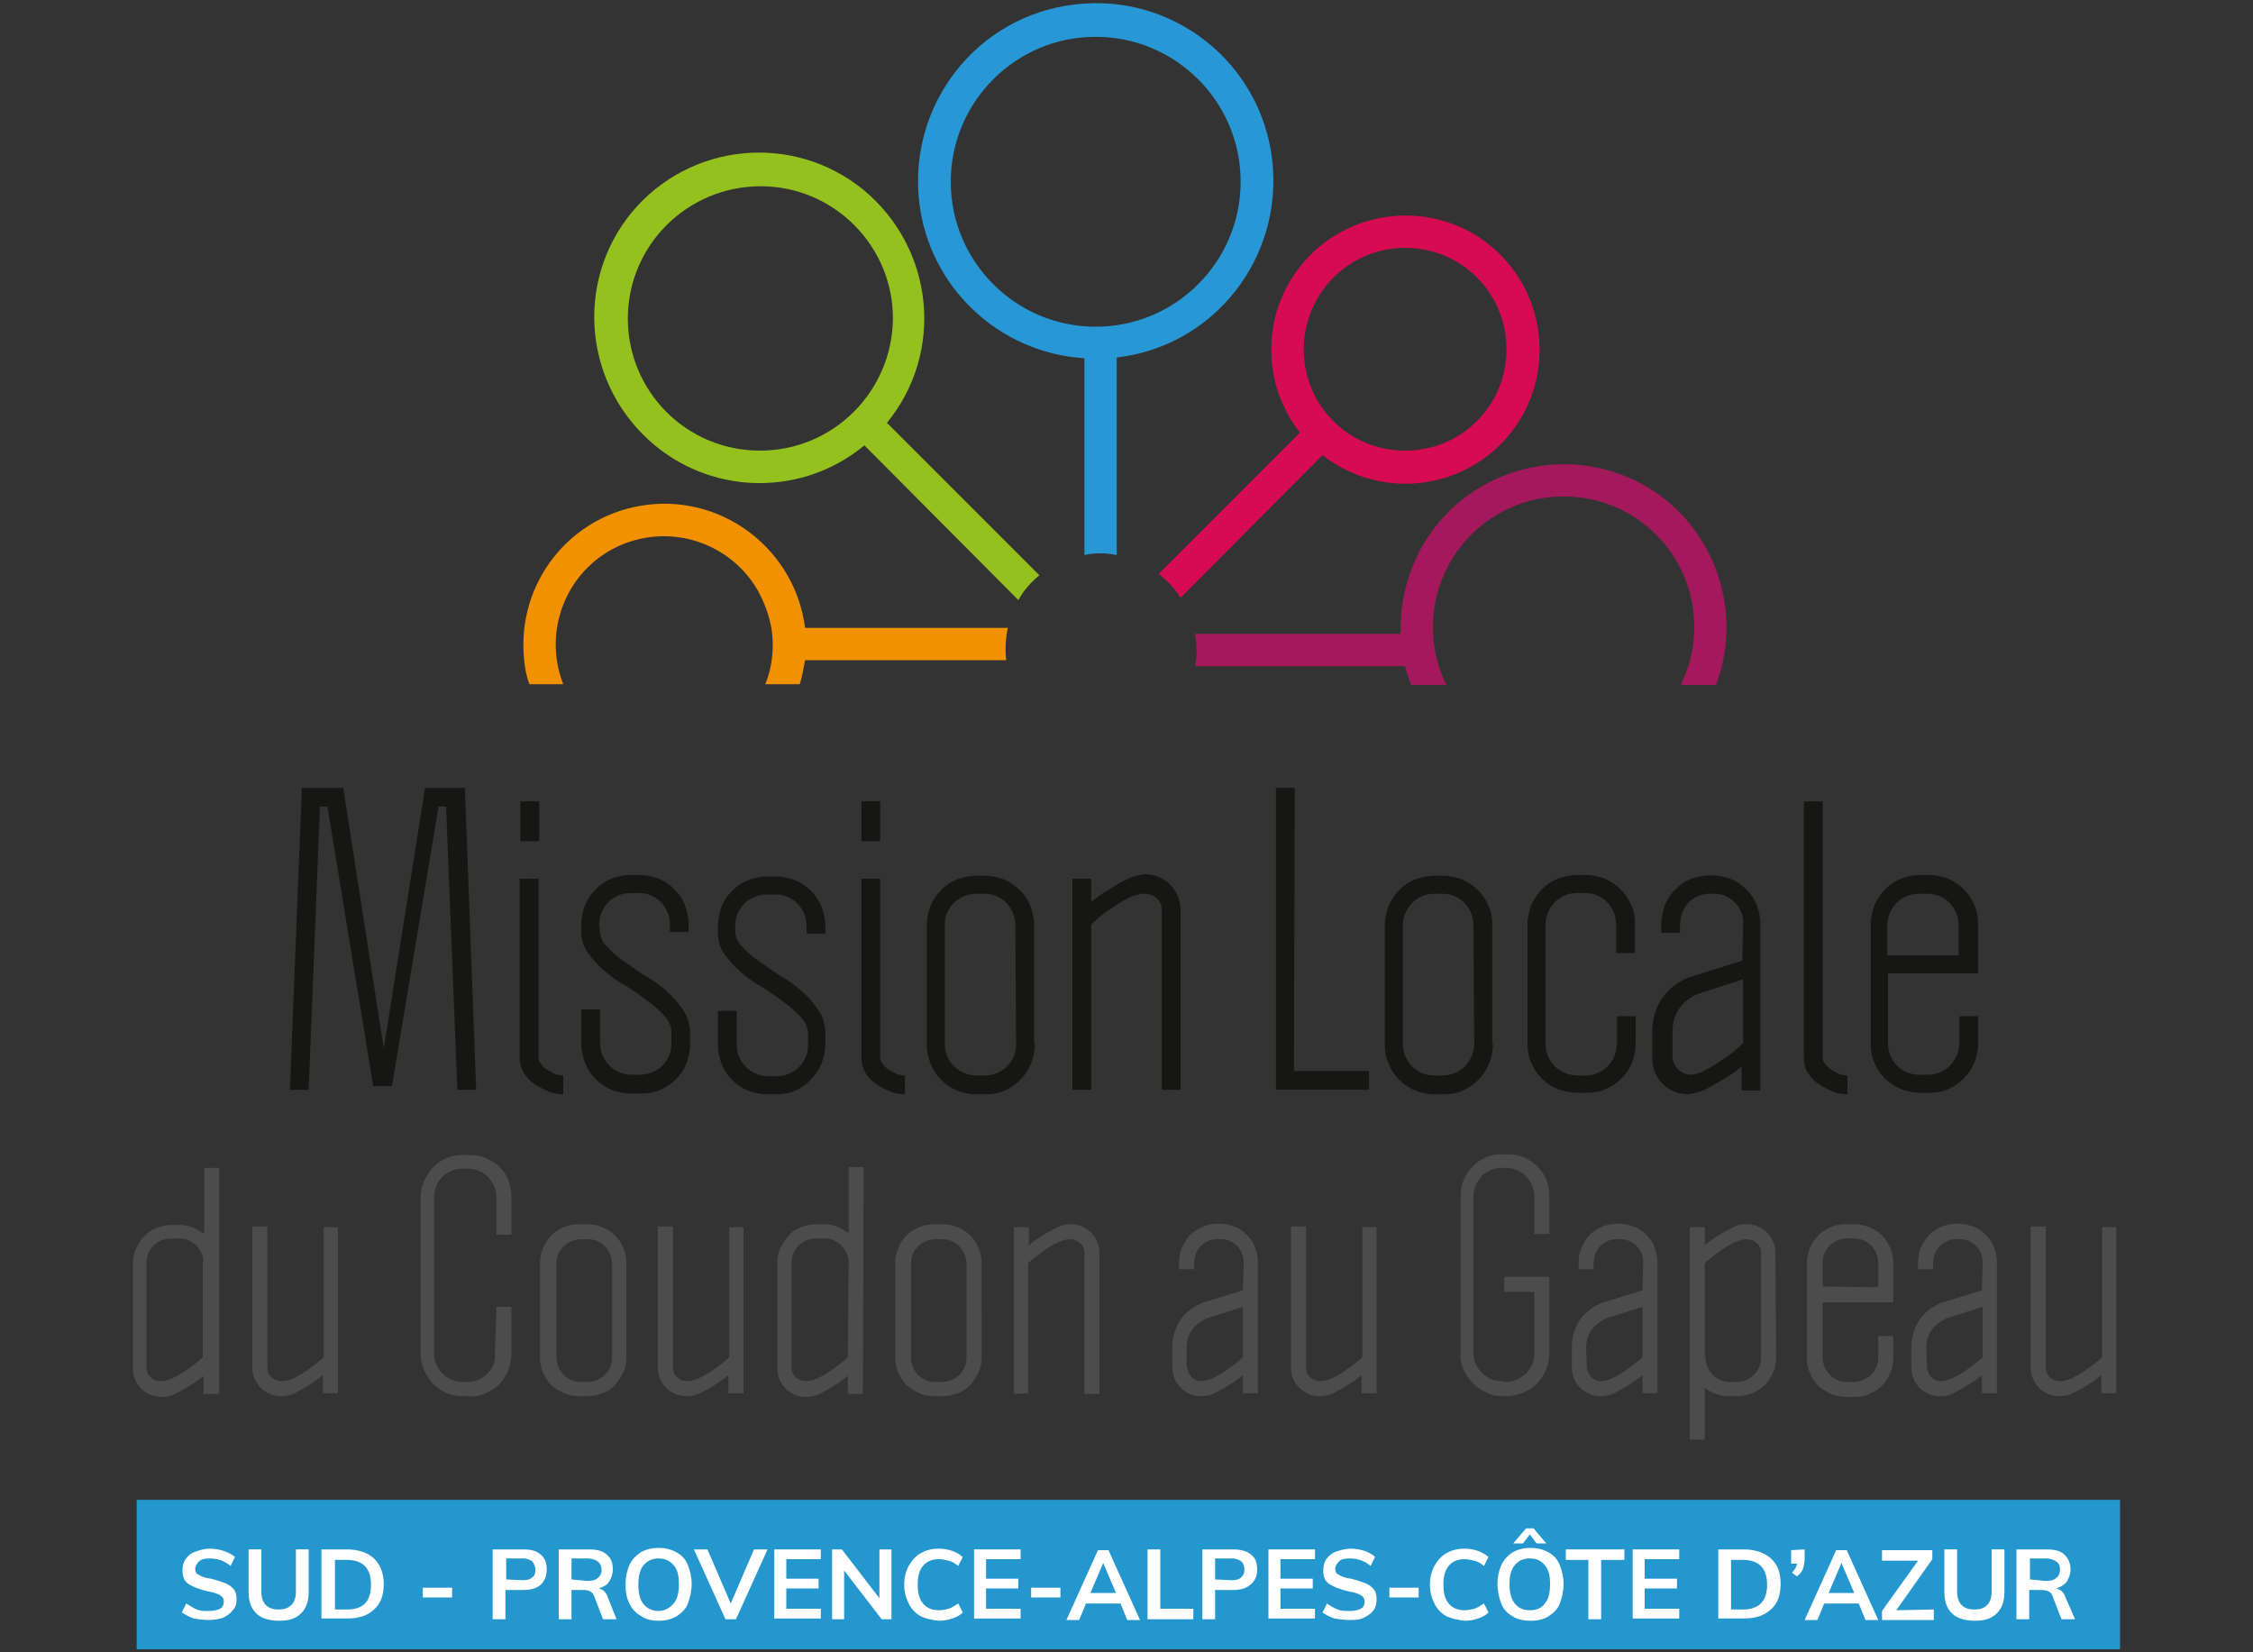 <?xml version="1.0" encoding="utf-8"?>
<!-- Generator: Adobe Illustrator 22.0.1, SVG Export Plug-In . SVG Version: 6.00 Build 0)  -->
<svg version="1.1" id="Calque_1" xmlns="http://www.w3.org/2000/svg" xmlns:xlink="http://www.w3.org/1999/xlink" x="0px" y="0px"
	 viewBox="0 0 300 220" style="enable-background:new 0 0 300 220;" xml:space="preserve">
<rect x="0" y="0" width="300" height="220" fill="#333333" stroke="none"/>
<style type="text/css">
	.st0{fill:#2597CF;}
	.st1{fill:#FFFFFF;}
	.st2{fill:#2897D5;}
	.st3{fill:#D60B52;}
	.st4{fill:#A3195B;}
	.st5{fill:#F39200;}
	.st6{fill:#95C11F;}
	.st7{fill:#161615;}
	.st8{fill:#4C4C4D;}
</style>
<g>
	<g id="Rectangle_1">
		<rect x="18.2" y="199.7" class="st0" width="264.1" height="19.9"/>
	</g>
	<g>
		<path class="st1" d="M25.8,215.5c-0.6-0.2-1.1-0.5-1.6-0.8l0.6-1.2c0.5,0.3,0.9,0.6,1.4,0.8s1,0.2,1.6,0.2c0.6,0,1.1-0.1,1.5-0.3
			s0.5-0.6,0.5-1c0-0.4-0.2-0.6-0.5-0.8s-0.9-0.4-1.6-0.5c-1.2-0.3-2-0.6-2.6-1s-0.8-1-0.8-1.8c0-0.6,0.1-1,0.4-1.5
			c0.3-0.4,0.7-0.8,1.3-1c0.6-0.2,1.2-0.4,1.9-0.4c0.6,0,1.3,0.1,1.9,0.3c0.6,0.2,1.1,0.5,1.5,0.8l-0.6,1.2c-0.8-0.7-1.8-1-2.8-1
			c-0.6,0-1.1,0.1-1.4,0.4s-0.5,0.6-0.5,1c0,0.4,0.1,0.6,0.5,0.8c0.3,0.2,0.8,0.4,1.6,0.5c0.8,0.2,1.4,0.4,1.9,0.6
			c0.5,0.2,0.9,0.5,1.1,0.8c0.3,0.3,0.4,0.8,0.4,1.3c0,0.6-0.1,1.1-0.5,1.5c-0.3,0.4-0.7,0.7-1.3,1c-0.6,0.2-1.2,0.3-2,0.3
			C27.1,215.7,26.5,215.6,25.8,215.5L25.8,215.5z"/>
		<path class="st1" d="M34.1,214.8c-0.7-0.7-1-1.6-1-2.9v-5.6h1.7v5.6c0,0.8,0.2,1.4,0.6,1.8c0.4,0.4,0.9,0.6,1.7,0.6
			s1.3-0.2,1.7-0.6c0.4-0.4,0.6-1,0.6-1.8v-5.6h1.7v5.6c0,1.3-0.3,2.2-1,2.9c-0.7,0.7-1.6,1-2.9,1C35.7,215.8,34.7,215.4,34.1,214.8
			L34.1,214.8z"/>
		<path class="st1" d="M42.8,206.3h3.4c1.5,0,2.7,0.4,3.6,1.2c0.8,0.8,1.3,1.9,1.3,3.4s-0.4,2.6-1.3,3.4c-0.8,0.8-2,1.2-3.6,1.2
			h-3.4V206.3L42.8,206.3z M46.2,214.3c2.2,0,3.2-1.1,3.2-3.3s-1.1-3.3-3.2-3.3h-1.6v6.6H46.2z"/>
		<path class="st1" d="M56.3,211.4h3.9v1.3h-3.9V211.4z"/>
		<path class="st1" d="M65.7,206.3h4c1,0,1.8,0.2,2.3,0.7c0.6,0.5,0.8,1.1,0.8,2s-0.3,1.5-0.8,2c-0.6,0.5-1.3,0.7-2.3,0.7h-2.4v3.9
			h-1.7V206.3L65.7,206.3z M69.6,210.4c0.6,0,1-0.1,1.3-0.4c0.3-0.2,0.4-0.6,0.4-1s-0.2-0.8-0.4-1.1c-0.3-0.2-0.7-0.4-1.3-0.4h-2.2
			v2.8L69.6,210.4L69.6,210.4z"/>
		<path class="st1" d="M82.1,215.6h-1.8l-1.2-3.1c-0.1-0.3-0.3-0.5-0.5-0.6s-0.5-0.2-0.8-0.2h-1.7v3.9h-1.7v-9.3h4
			c1.1,0,1.9,0.2,2.4,0.7c0.6,0.5,0.8,1.1,0.8,2c0,0.6-0.2,1.1-0.5,1.6s-0.8,0.7-1.4,0.9c0.6,0.1,1,0.5,1.2,1.1L82.1,215.6
			L82.1,215.6z M78.2,210.5c0.6,0,1.1-0.1,1.4-0.4c0.3-0.2,0.5-0.6,0.5-1.1s-0.2-0.8-0.5-1.1c-0.3-0.2-0.8-0.4-1.4-0.4h-2.1v2.8
			L78.2,210.5L78.2,210.5z"/>
		<path class="st1" d="M85.4,215.2c-0.7-0.4-1.2-0.9-1.6-1.7s-0.5-1.6-0.5-2.6s0.2-1.8,0.5-2.5s0.9-1.3,1.5-1.7
			c0.7-0.4,1.5-0.6,2.4-0.6s1.7,0.2,2.4,0.6c0.7,0.4,1.2,0.9,1.5,1.7s0.5,1.6,0.5,2.5s-0.2,1.8-0.5,2.6s-0.9,1.3-1.5,1.7
			c-0.7,0.4-1.4,0.6-2.4,0.6S86,215.6,85.4,215.2L85.4,215.2z M89.7,213.5c0.5-0.6,0.7-1.4,0.7-2.6s-0.2-1.9-0.7-2.5s-1.2-0.9-2-0.9
			s-1.5,0.3-2,0.9S85,209.9,85,211s0.2,2,0.7,2.6s1.2,0.9,2,0.9S89.2,214.1,89.7,213.5L89.7,213.5z"/>
		<path class="st1" d="M102.2,206.3l-4.2,9.3h-1.4l-4.2-9.3h1.8l3.1,7.2l3.1-7.2L102.2,206.3L102.2,206.3z"/>
		<path class="st1" d="M103.1,206.3h6.2v1.3h-4.6v2.6h4.3v1.3h-4.3v2.7h4.6v1.3h-6.2V206.3L103.1,206.3z"/>
		<path class="st1" d="M118.7,206.3v9.3h-1.3l-5-6.5v6.5h-1.6v-9.3h1.3l5,6.5v-6.5L118.7,206.3L118.7,206.3z"/>
		<path class="st1" d="M122.6,215.2c-0.7-0.4-1.2-0.9-1.6-1.7s-0.6-1.6-0.6-2.5s0.2-1.8,0.6-2.5s0.9-1.3,1.6-1.7s1.5-0.6,2.4-0.6
			c0.6,0,1.2,0.1,1.8,0.3c0.6,0.2,1,0.5,1.4,0.8l-0.6,1.2c-0.4-0.3-0.8-0.6-1.3-0.7c-0.4-0.1-0.9-0.2-1.3-0.2
			c-0.9,0-1.6,0.3-2.1,0.9s-0.7,1.4-0.7,2.5s0.2,1.9,0.7,2.5c0.5,0.6,1.2,0.9,2.1,0.9c0.5,0,0.9-0.1,1.3-0.2
			c0.4-0.1,0.8-0.4,1.3-0.7l0.6,1.2c-0.4,0.4-0.8,0.6-1.4,0.8c-0.6,0.2-1.2,0.3-1.8,0.3C124,215.7,123.2,215.5,122.6,215.2
			L122.6,215.2z"/>
		<path class="st1" d="M129.7,206.3h6.2v1.3h-4.6v2.6h4.3v1.3h-4.3v2.7h4.6v1.3h-6.2V206.3L129.7,206.3z"/>
		<path class="st1" d="M137.3,211.4h3.9v1.3h-3.9V211.4z"/>
		<path class="st1" d="M149.2,213.5h-4.6l-0.9,2.2H142l4.2-9.3h1.4l4.2,9.3h-1.7L149.2,213.5z M148.6,212.1l-1.7-4l-1.7,4H148.6
			L148.6,212.1z"/>
		<path class="st1" d="M152.8,206.3h1.7v7.9h4.4v1.4h-6.1V206.3L152.8,206.3z"/>
		<path class="st1" d="M160.1,206.3h4.1c1,0,1.8,0.2,2.4,0.7c0.6,0.5,0.8,1.1,0.8,2s-0.3,1.5-0.9,2c-0.6,0.5-1.3,0.7-2.3,0.7h-2.4
			v3.9h-1.7V206.3L160.1,206.3z M164,210.4c0.6,0,1-0.1,1.3-0.4s0.4-0.6,0.4-1s-0.1-0.8-0.4-1.1c-0.3-0.2-0.7-0.4-1.3-0.4h-2.2v2.8
			L164,210.4L164,210.4z"/>
		<path class="st1" d="M168.9,206.3h6.2v1.3h-4.6v2.6h4.3v1.3h-4.3v2.7h4.6v1.3h-6.2V206.3L168.9,206.3z"/>
		<path class="st1" d="M177.7,215.5c-0.6-0.2-1.2-0.5-1.6-0.8l0.6-1.2c0.4,0.3,0.9,0.6,1.4,0.8s1,0.2,1.6,0.2c0.6,0,1.1-0.1,1.5-0.3
			s0.5-0.6,0.5-1c0-0.4-0.2-0.6-0.5-0.8s-0.9-0.4-1.6-0.5c-1.2-0.3-2-0.6-2.6-1s-0.8-1-0.8-1.8c0-0.6,0.1-1,0.4-1.5
			c0.3-0.4,0.7-0.8,1.3-1c0.6-0.2,1.2-0.4,1.9-0.4c0.6,0,1.3,0.1,1.9,0.3c0.6,0.2,1.1,0.5,1.4,0.8l-0.6,1.2c-0.8-0.7-1.8-1-2.8-1
			c-0.6,0-1.1,0.1-1.4,0.4s-0.5,0.6-0.5,1c0,0.4,0.1,0.6,0.5,0.8c0.3,0.2,0.8,0.4,1.6,0.5c0.8,0.2,1.4,0.4,1.9,0.6
			c0.5,0.2,0.9,0.5,1.1,0.8c0.3,0.3,0.4,0.8,0.4,1.3c0,0.6-0.1,1.1-0.4,1.5c-0.3,0.4-0.7,0.7-1.3,1s-1.2,0.3-2,0.3
			C179,215.7,178.3,215.6,177.7,215.5L177.7,215.5z"/>
		<path class="st1" d="M185,211.4h3.9v1.3H185V211.4z"/>
		<path class="st1" d="M192.6,215.2c-0.7-0.4-1.2-0.9-1.6-1.7s-0.6-1.6-0.6-2.5s0.2-1.8,0.6-2.5c0.4-0.7,0.9-1.3,1.6-1.7
			s1.5-0.6,2.4-0.6c0.6,0,1.2,0.1,1.8,0.3c0.6,0.2,1,0.5,1.4,0.8l-0.6,1.2c-0.4-0.3-0.8-0.6-1.3-0.7c-0.4-0.1-0.9-0.2-1.3-0.2
			c-0.9,0-1.6,0.3-2.1,0.9c-0.5,0.6-0.7,1.4-0.7,2.5s0.2,1.9,0.7,2.5c0.5,0.6,1.2,0.9,2.1,0.9c0.5,0,0.9-0.1,1.3-0.2
			s0.8-0.4,1.3-0.7l0.6,1.2c-0.4,0.4-0.8,0.6-1.4,0.8s-1.1,0.3-1.8,0.3C194.1,215.7,193.3,215.5,192.6,215.2L192.6,215.2z"/>
		<path class="st1" d="M201.4,215.2c-0.7-0.4-1.2-0.9-1.5-1.7s-0.5-1.6-0.5-2.6s0.2-1.8,0.5-2.5s0.9-1.3,1.5-1.7
			c0.7-0.4,1.5-0.6,2.4-0.6s1.7,0.2,2.4,0.6c0.7,0.4,1.2,0.9,1.5,1.7s0.5,1.6,0.5,2.5s-0.2,1.8-0.5,2.6s-0.9,1.3-1.5,1.7
			s-1.4,0.6-2.4,0.6S202,215.6,201.4,215.2z M205.7,213.5c0.5-0.6,0.7-1.4,0.7-2.6s-0.2-1.9-0.7-2.5s-1.1-0.9-2-0.9s-1.5,0.3-2,0.9
			c-0.5,0.6-0.7,1.4-0.7,2.5s0.2,2,0.7,2.6s1.1,0.9,2,0.9S205.3,214.1,205.7,213.5L205.7,213.5z M201.5,205.5l1.7-2h1l1.7,2h-1.3
			l-0.9-1.2l-0.9,1.2H201.5L201.5,205.5z"/>
		<path class="st1" d="M211.5,207.7h-3v-1.4h7.8v1.4h-3.1v7.9h-1.7V207.7z"/>
		<path class="st1" d="M217.4,206.3h6.2v1.3h-4.6v2.6h4.3v1.3h-4.3v2.7h4.6v1.3h-6.2V206.3L217.4,206.3z"/>
		<path class="st1" d="M228.8,206.3h3.4c1.5,0,2.7,0.4,3.6,1.2s1.3,1.9,1.3,3.4s-0.4,2.6-1.3,3.4s-2,1.2-3.6,1.2h-3.4V206.3
			L228.8,206.3z M232.1,214.3c2.1,0,3.2-1.1,3.2-3.3s-1.1-3.3-3.2-3.3h-1.6v6.6H232.1z"/>
		<path class="st1" d="M240.3,206.3v1.2c0,0.5-0.1,0.9-0.2,1.3s-0.4,0.7-0.8,1.1l-0.7-0.5c0.4-0.4,0.6-0.8,0.7-1.2h-0.8v-1.8
			L240.3,206.3L240.3,206.3z"/>
		<path class="st1" d="M247.5,213.5h-4.6l-0.9,2.2h-1.7l4.2-9.3h1.4l4.2,9.3h-1.7L247.5,213.5L247.5,213.5z M246.9,212.1l-1.7-4
			l-1.7,4H246.9L246.9,212.1z"/>
		<path class="st1" d="M257.5,214.3v1.4h-6.9v-1.2l4.8-6.7h-4.8v-1.4h6.7v1.2l-4.8,6.8L257.5,214.3L257.5,214.3z"/>
		<path class="st1" d="M259.9,214.8c-0.7-0.7-1-1.6-1-2.9v-5.6h1.7v5.6c0,0.8,0.2,1.4,0.6,1.8s0.9,0.6,1.7,0.6s1.3-0.2,1.7-0.6
			s0.6-1,0.6-1.8v-5.6h1.7v5.6c0,1.3-0.3,2.2-1,2.9c-0.7,0.7-1.6,1-2.9,1C261.5,215.8,260.5,215.4,259.9,214.8L259.9,214.8z"/>
		<path class="st1" d="M276.3,215.6h-1.8l-1.2-3.1c-0.1-0.3-0.3-0.5-0.5-0.6s-0.5-0.2-0.9-0.2h-1.7v3.9h-1.7v-9.3h4
			c1.1,0,1.9,0.2,2.4,0.7s0.8,1.1,0.8,2c0,0.6-0.2,1.1-0.5,1.6c-0.3,0.4-0.8,0.7-1.4,0.9c0.5,0.1,1,0.5,1.2,1.1L276.3,215.6
			L276.3,215.6z M272.4,210.5c0.6,0,1.1-0.1,1.4-0.4c0.3-0.2,0.5-0.6,0.5-1.1s-0.1-0.8-0.5-1.1c-0.3-0.2-0.8-0.4-1.4-0.4h-2.1v2.8
			L272.4,210.5L272.4,210.5z"/>
	</g>
	<path id="Tracé_382" class="st2" d="M126.6,24.2c0-10.6,8.6-19.3,19.3-19.3c10.6,0,19.3,8.6,19.3,19.3c0,10.6-8.6,19.3-19.3,19.3
		C135.2,43.5,126.6,34.8,126.6,24.2 M148.7,73.9V47.6c13-1.5,22.2-13.3,20.7-26.3c-1.5-13-13.3-22.3-26.3-20.7
		c-13,1.5-22.2,13.3-20.7,26.3c1.3,11.3,10.6,20.1,22,20.8v26.2C145.8,73.6,147.2,73.6,148.7,73.9"/>
	<path id="Tracé_383" class="st3" d="M187.1,33c7.5,0,13.5,6,13.5,13.5s-6,13.5-13.5,13.5s-13.5-6-13.5-13.5l0,0
		C173.6,39.1,179.6,33,187.1,33 M176.1,60.6c7.8,6.1,19,4.7,25.1-3c6.1-7.8,4.7-19-3-25.1c-7.8-6.1-19-4.7-25.1,3
		c-5.1,6.5-5.1,15.6,0,22.1l-18.8,18.8c1.1,0.9,2.1,1.9,2.9,3.2L176.1,60.6L176.1,60.6L176.1,60.6z"/>
	<path id="Tracé_384" class="st4" d="M225.6,83.5c0,2.7-0.6,5.3-1.8,7.7h4.7c4.2-11.2-1.4-23.8-12.6-28c-11.2-4.2-23.8,1.4-28,12.7
		c-0.9,2.4-1.4,5.1-1.4,7.7c0,0.3,0,0.6,0,0.8h-27.4c0.3,1.4,0.3,2.9,0,4.3h28c0.2,0.9,0.5,1.7,0.8,2.5h4.7c-1.2-2.4-1.8-5-1.8-7.7
		c0-9.6,7.8-17.4,17.4-17.4S225.6,73.8,225.6,83.5"/>
	<path id="Tracé_385" class="st5" d="M102.9,85.8c0,1.8-0.3,3.6-1,5.3h4.6c0.3-1,0.5-2.1,0.7-3.2h26.8c-0.1-0.5-0.1-1-0.1-1.5
		c0-0.9,0.1-1.9,0.3-2.8h-27C105.9,73.4,96.6,66,86.3,67.2C76,68.4,68.7,77.6,69.8,87.9c0.1,1.1,0.3,2.2,0.7,3.2H75
		c-2.9-7.4,0.7-15.8,8.1-18.7c7.4-2.9,15.8,0.7,18.7,8.1C102.5,82.2,102.9,84,102.9,85.8"/>
	<path id="Tracé_386" class="st6" d="M101.2,60c-9.8,0-17.6-7.9-17.6-17.6s7.9-17.6,17.7-17.6c9.7,0,17.6,7.9,17.6,17.6
		C118.8,52.2,110.9,60,101.2,60 M135.6,79.9c0.7-1.3,1.7-2.4,2.8-3.3l-20.3-20.3c7.7-9.4,6.3-23.2-3.1-31c-9.4-7.7-23.2-6.3-30.9,3
		c-7.7,9.4-6.3,23.2,3.1,31c8.1,6.7,19.8,6.7,27.9,0L135.6,79.9C135.6,79.9,135.6,79.9,135.6,79.9z"/>
	<path id="Tracé_387" class="st7" d="M61.9,104.9l1.5,40.2h-2.5l-1.5-37.7h-1l-6.2,37.2h-2.5l-6.1-37.2h-1l-1.5,37.7h-2.5l1.6-40.2
		h5.5l5.4,34.7l5.5-34.7C56.5,104.9,61.9,104.9,61.9,104.9z"/>
	<path id="Tracé_388" class="st7" d="M71.8,112h-2.5v-5.3h2.5V112z M69.2,117h2.5v23.8c0,0.3,0.1,0.6,0.3,0.8
		c0.2,0.3,0.5,0.6,0.8,0.8c0.3,0.2,0.7,0.4,1.1,0.6c0.3,0.1,0.7,0.2,1.1,0.2v2.5c-0.7,0-1.4-0.1-2-0.4c-0.7-0.3-1.3-0.6-1.9-1
		c-0.6-0.4-1-0.9-1.4-1.5c-0.3-0.6-0.5-1.2-0.5-1.9L69.2,117C69.2,117,69.2,117,69.2,117z"/>
	<path id="Tracé_389" class="st7" d="M79.9,124.2c0.1,0.7,0.4,1.4,0.9,1.8c0.6,0.7,1.3,1.3,2,1.8c0.9,0.6,1.8,1.3,2.9,2
		c1.1,0.6,2.2,1.4,3.1,2.2c0.8,0.7,1.5,1.5,2.1,2.4c0.6,0.8,0.9,1.8,1,2.9v1.7c0,0.9-0.2,1.8-0.5,2.6c-0.3,0.8-0.8,1.5-1.4,2.1
		c-0.6,0.6-1.3,1.1-2.1,1.4c-0.8,0.4-1.7,0.5-2.6,0.5H84c-0.9,0-1.8-0.2-2.6-0.5c-1.6-0.7-2.9-2-3.5-3.6c-0.3-0.8-0.5-1.7-0.5-2.6
		v-4.5h2.5v4.5c0,2.3,1.8,4.1,4.1,4.2h1.2c2.3,0,4.2-1.8,4.2-4.1v-1.8c-0.1-0.7-0.4-1.4-0.9-1.9c-0.6-0.7-1.3-1.3-2.1-1.9
		c-0.9-0.7-1.9-1.4-3-2.1c-1.1-0.6-2.1-1.3-3-2.1c-0.8-0.7-1.5-1.5-2.1-2.3c-0.6-0.8-0.9-1.8-0.9-2.8v-1c0-0.9,0.2-1.8,0.5-2.6
		c0.7-1.6,2-2.9,3.5-3.5c0.8-0.3,1.7-0.5,2.6-0.5h1.1c0.9,0,1.8,0.2,2.6,0.5c0.8,0.3,1.5,0.8,2.1,1.4s1.1,1.3,1.4,2.1
		c0.3,0.8,0.5,1.7,0.5,2.6v1h-2.5v-1c0-2.3-1.8-4.2-4.1-4.2H84c-2.3,0-4.2,1.8-4.2,4.1L79.9,124.2L79.9,124.2L79.9,124.2z"/>
	<path id="Tracé_390" class="st7" d="M97.9,124.2c0.1,0.7,0.4,1.4,0.9,1.8c0.6,0.7,1.3,1.3,2,1.8c0.9,0.6,1.8,1.3,2.9,2
		c1.1,0.6,2.2,1.4,3.1,2.2c0.8,0.7,1.5,1.5,2.1,2.4c0.6,0.8,0.9,1.8,1,2.9v1.7c0,0.9-0.2,1.8-0.5,2.6c-0.7,1.6-1.9,2.9-3.5,3.6
		c-0.8,0.4-1.7,0.5-2.6,0.5h-1.1c-0.9,0-1.8-0.2-2.6-0.5c-0.8-0.3-1.5-0.8-2.1-1.4c-0.6-0.6-1.1-1.3-1.4-2.1
		c-0.3-0.8-0.5-1.7-0.5-2.6v-4.5h2.5v4.5c0,2.3,1.8,4.1,4.1,4.2h1.2c2.3,0,4.2-1.8,4.2-4.1v-1.8c-0.1-0.7-0.4-1.4-0.9-1.9
		c-0.6-0.7-1.3-1.3-2.1-1.9c-0.9-0.7-1.9-1.4-3-2.1c-1.1-0.6-2.1-1.3-3-2.1c-0.8-0.7-1.5-1.5-2.1-2.3c-0.6-0.8-0.9-1.8-0.9-2.8v-1
		c0-0.9,0.2-1.8,0.5-2.6c0.3-0.8,0.8-1.5,1.4-2.1c0.6-0.6,1.3-1.1,2.1-1.4c0.8-0.3,1.7-0.5,2.6-0.5h1.1c0.9,0,1.8,0.2,2.6,0.5
		c1.6,0.7,2.9,2,3.5,3.5c0.3,0.8,0.5,1.7,0.5,2.6v1h-2.5v-1c0-2.3-1.8-4.2-4.1-4.2h-1.2c-2.3,0-4.2,1.8-4.2,4.1L97.9,124.2
		L97.9,124.2L97.9,124.2z"/>
	<path id="Tracé_391" class="st7" d="M117.2,112h-2.5v-5.3h2.5V112z M114.7,117h2.5v23.8c0,0.3,0.1,0.6,0.3,0.8
		c0.2,0.3,0.5,0.6,0.8,0.8c0.3,0.2,0.7,0.4,1.1,0.6c0.3,0.1,0.7,0.2,1.1,0.2v2.5c-0.7,0-1.4-0.1-2-0.4c-0.7-0.3-1.3-0.6-1.9-1
		c-0.6-0.4-1-0.9-1.4-1.5c-0.3-0.6-0.5-1.2-0.5-1.9L114.7,117L114.7,117L114.7,117z"/>
	<path id="Tracé_392" class="st7" d="M137.8,139c0,0.9-0.2,1.8-0.5,2.6c-0.7,1.6-1.9,2.9-3.5,3.6c-0.8,0.4-1.7,0.5-2.6,0.5H130
		c-0.9,0-1.8-0.2-2.6-0.5c-1.6-0.7-2.9-2-3.5-3.6c-0.3-0.8-0.5-1.7-0.5-2.6v-15.8c0-0.9,0.2-1.8,0.5-2.6c0.7-1.6,2-2.9,3.5-3.5
		c0.8-0.3,1.7-0.5,2.6-0.5h1.1c0.9,0,1.8,0.2,2.6,0.5c1.6,0.7,2.9,2,3.5,3.5c0.3,0.8,0.5,1.7,0.5,2.6V139L137.8,139z M135.2,123.2
		c0-2.3-1.8-4.2-4.1-4.2H130c-2.3,0-4.2,1.8-4.2,4.1V139c0,2.3,1.8,4.1,4.1,4.2h1.2c2.3,0,4.2-1.8,4.2-4.1L135.2,123.2L135.2,123.2
		L135.2,123.2z"/>
	<path id="Tracé_393" class="st7" d="M142.8,145.1V117h2.5v3.1c0.8-0.7,1.7-1.3,2.6-1.8c0.7-0.5,1.5-0.9,2.3-1.3
		c0.7-0.3,1.5-0.5,2.2-0.6c2.7,0,4.8,2.1,4.8,4.8v23.9h-2.5v-23.8c0-0.7-0.2-1.3-0.7-1.7c-0.4-0.4-1-0.6-1.6-0.6
		c-0.8,0-1.6,0.3-2.2,0.6c-0.8,0.4-1.6,0.9-2.3,1.4c-0.9,0.6-1.8,1.3-2.6,2.1v22L142.8,145.1L142.8,145.1z"/>
	<path id="Tracé_394" class="st7" d="M172.3,142.6h10v2.5h-12.4v-40.2h2.5L172.3,142.6L172.3,142.6z"/>
	<path id="Tracé_395" class="st7" d="M198.8,139c0,0.9-0.2,1.8-0.5,2.6c-0.7,1.6-1.9,2.9-3.5,3.6c-0.8,0.4-1.7,0.5-2.6,0.5H191
		c-0.9,0-1.8-0.2-2.6-0.5c-1.6-0.7-2.9-2-3.5-3.6c-0.4-0.8-0.5-1.7-0.5-2.6v-15.8c0-0.9,0.2-1.8,0.5-2.6c0.7-1.6,2-2.9,3.5-3.5
		c0.8-0.3,1.7-0.5,2.6-0.5h1.1c0.9,0,1.8,0.2,2.6,0.5c1.6,0.7,2.9,2,3.5,3.5c0.4,0.8,0.5,1.7,0.5,2.6V139L198.8,139z M196.2,123.2
		c0-2.3-1.8-4.2-4.1-4.2H191c-2.3,0-4.1,1.8-4.2,4.1V139c0,2.3,1.8,4.2,4.1,4.2h1.2c2.3,0,4.1-1.8,4.2-4.1L196.2,123.2L196.2,123.2
		L196.2,123.2z"/>
	<path id="Tracé_396" class="st7" d="M215.3,135.3h2.5v3.6c0,0.9-0.2,1.8-0.5,2.6c-0.3,0.8-0.8,1.5-1.4,2.1
		c-0.6,0.6-1.3,1.1-2.1,1.4c-0.8,0.4-1.7,0.5-2.6,0.5H210c-0.9,0-1.8-0.2-2.6-0.5c-0.8-0.3-1.5-0.8-2.1-1.4
		c-0.6-0.6-1.1-1.3-1.4-2.1c-0.4-0.8-0.5-1.7-0.5-2.6v-15.8c0-0.9,0.2-1.8,0.5-2.6c0.7-1.6,2-2.9,3.5-3.5c0.8-0.3,1.7-0.5,2.6-0.5
		h1.1c0.9,0,1.8,0.2,2.6,0.5c1.6,0.7,2.9,2,3.5,3.5c0.4,0.8,0.5,1.7,0.5,2.6v3.8h-2.5v-3.8c0-2.3-1.8-4.2-4.1-4.2H210
		c-2.3,0-4.1,1.8-4.2,4.1V139c0,2.3,1.8,4.1,4.1,4.2h1.2c2.3,0,4.1-1.8,4.2-4.1L215.3,135.3L215.3,135.3L215.3,135.3z"/>
	<path id="Tracé_397" class="st7" d="M232.1,123.2c0.2-2.1-1.4-4-3.5-4.2c-0.2,0-0.5,0-0.7,0c-1.1-0.1-2.3,0.4-3.1,1.2
		c-0.7,0.8-1.1,1.9-1.1,3v1h-2.5v-1c0-0.9,0.2-1.9,0.5-2.7c0.3-0.8,0.8-1.5,1.4-2.1c0.6-0.6,1.3-1.1,2.1-1.4c1.7-0.6,3.5-0.6,5.2,0
		c0.8,0.3,1.5,0.8,2.1,1.4c0.6,0.6,1.1,1.3,1.4,2.1c0.4,0.9,0.5,1.8,0.5,2.7v22h-2.5V142c-0.8,0.7-1.7,1.3-2.6,1.8
		c-0.8,0.5-1.5,0.9-2.3,1.3c-0.7,0.3-1.5,0.5-2.2,0.6c-2.7,0-4.8-2.1-4.8-4.8v-3.5c0-1.6,0.4-3.2,1.4-4.6c0.9-1.2,2.1-2.2,3.6-2.7
		l7-2.2L232.1,123.2L232.1,123.2L232.1,123.2z M222.7,140.8c0.1,1.2,1.1,2.2,2.3,2.3c0.8,0,1.6-0.3,2.2-0.7c0.8-0.4,1.6-0.9,2.3-1.4
		c0.9-0.6,1.8-1.3,2.6-2.1v-8.5l-5.9,1.9c-1.1,0.4-2,1.1-2.6,2c-0.6,0.9-0.9,1.9-0.9,3L222.7,140.8L222.7,140.8L222.7,140.8z"/>
	<path id="Tracé_398" class="st7" d="M240.2,106.7h2.5v34.1c0,0.3,0.1,0.6,0.3,0.8c0.2,0.3,0.5,0.6,0.8,0.8
		c0.3,0.2,0.7,0.4,1.1,0.6c0.4,0.1,0.7,0.2,1.1,0.2v2.5c-0.7,0-1.4-0.1-2-0.4c-0.7-0.3-1.3-0.6-1.9-1c-0.6-0.4-1-0.9-1.4-1.5
		c-0.4-0.6-0.5-1.2-0.5-1.9L240.2,106.7L240.2,106.7L240.2,106.7z"/>
	<path id="Tracé_399" class="st7" d="M256.7,143.1c2.3,0,4.1-1.8,4.2-4.1v-3.7h2.5v3.6c0,0.9-0.2,1.8-0.5,2.6
		c-0.7,1.6-2,2.9-3.5,3.5c-0.8,0.4-1.7,0.5-2.6,0.5h-1.1c-0.9,0-1.8-0.2-2.6-0.5c-1.6-0.7-2.9-1.9-3.5-3.5c-0.4-0.8-0.5-1.7-0.5-2.6
		v-15.8c0-0.9,0.2-1.8,0.5-2.6c0.7-1.6,1.9-2.8,3.5-3.5c0.8-0.3,1.7-0.5,2.6-0.5h1.1c0.9,0,1.8,0.2,2.6,0.5c1.6,0.7,2.9,2,3.5,3.5
		c0.4,0.8,0.5,1.7,0.5,2.6v6.5h-12v9.3c0,2.3,1.8,4.2,4.1,4.2L256.7,143.1L256.7,143.1L256.7,143.1z M260.8,127.2v-4
		c0-2.3-1.8-4.2-4.1-4.2h-1.2c-2.3,0-4.1,1.8-4.2,4.1v4.1L260.8,127.2L260.8,127.2L260.8,127.2z"/>
	<path id="Tracé_400" class="st8" d="M29.1,185.6h-2v-2.4c-0.6,0.5-1.3,1-2,1.4c-0.6,0.4-1.2,0.7-1.8,1c-0.5,0.3-1.1,0.4-1.8,0.4
		c-1,0-2-0.4-2.7-1.1c-0.7-0.7-1.1-1.7-1.1-2.7v-13.9c0-0.7,0.1-1.4,0.4-2c0.3-0.6,0.6-1.2,1.1-1.7c0.5-0.5,1-0.9,1.7-1.1
		c0.7-0.3,1.4-0.4,2.1-0.4h0.9c0.6,0,1.3,0.1,1.9,0.4c0.5,0.2,1,0.5,1.4,0.8v-8.8h2V185.6L29.1,185.6L29.1,185.6z M27.1,168
		c0-0.4-0.1-0.8-0.3-1.2c-0.2-0.4-0.4-0.7-0.7-1c-0.3-0.3-0.7-0.5-1.1-0.7c-0.4-0.2-0.8-0.2-1.3-0.2h-0.9c-1.8,0-3.3,1.4-3.3,3.2v14
		c0,0.5,0.2,1,0.6,1.3c0.3,0.3,0.8,0.5,1.3,0.5c0.6,0,1.2-0.2,1.8-0.5c0.6-0.3,1.3-0.7,1.8-1.1c0.7-0.5,1.4-1,2-1.6V168L27.1,168
		L27.1,168z"/>
	<path id="Tracé_401" class="st8" d="M45,163.4v22.1h-2v-2.4c-0.7,0.5-1.3,1-2,1.4c-0.6,0.4-1.2,0.7-1.8,1
		c-0.5,0.3-1.2,0.4-1.8,0.4c-2.1,0-3.8-1.7-3.8-3.8v-18.8h2v18.8c0,0.5,0.2,1,0.6,1.3c0.3,0.3,0.8,0.5,1.3,0.5
		c0.6,0,1.2-0.2,1.8-0.5c0.6-0.3,1.3-0.7,1.8-1.1c0.7-0.5,1.4-1,2-1.6v-17.3L45,163.4L45,163.4z"/>
	<path id="Tracé_402" class="st8" d="M66.1,174h2v6.3c0,1.5-0.6,2.9-1.6,4c-0.5,0.5-1.1,0.9-1.8,1.2c-0.7,0.3-1.5,0.5-2.2,0.4h-0.8
		c-0.8,0-1.5-0.1-2.2-0.4c-1.4-0.6-2.4-1.7-3-3c-0.3-0.7-0.5-1.4-0.5-2.2v-20.9c0-0.8,0.2-1.5,0.5-2.2c0.3-0.7,0.7-1.3,1.2-1.8
		c1.1-1.1,2.5-1.7,4-1.6h0.8c0.8,0,1.5,0.1,2.2,0.4c1.4,0.6,2.5,1.6,3,3c0.3,0.7,0.4,1.5,0.4,2.2v5h-2v-5c0-0.5-0.1-1-0.3-1.5
		c-0.2-0.4-0.5-0.8-0.8-1.2c-0.3-0.3-0.7-0.6-1.2-0.8c-0.5-0.2-1-0.3-1.5-0.3h-0.8c-0.5,0-1,0.1-1.4,0.3c-0.4,0.2-0.8,0.4-1.2,0.8
		c-0.3,0.3-0.6,0.7-0.8,1.2c-0.2,0.5-0.3,1-0.3,1.5v20.9c0,0.5,0.1,1,0.3,1.4c0.4,0.9,1.1,1.6,2,2c0.5,0.2,1,0.3,1.4,0.3h0.8
		c1,0,1.9-0.4,2.6-1.1c0.7-0.7,1.1-1.6,1-2.6L66.1,174L66.1,174L66.1,174L66.1,174z"/>
	<path id="Tracé_403" class="st8" d="M83.4,180.7c0,0.7-0.1,1.4-0.4,2c-0.3,0.6-0.7,1.2-1.1,1.7c-0.5,0.5-1,0.9-1.7,1.1
		c-0.7,0.3-1.3,0.4-2.1,0.4h-0.9c-0.7,0-1.4-0.1-2.1-0.4c-0.6-0.3-1.2-0.6-1.7-1.1c-0.5-0.5-0.9-1.1-1.1-1.7c-0.3-0.6-0.4-1.3-0.4-2
		v-12.4c0-0.7,0.1-1.4,0.4-2.1c0.5-1.3,1.5-2.3,2.8-2.8c0.7-0.3,1.4-0.4,2.1-0.4h0.9c0.7,0,1.4,0.1,2.1,0.4c1.3,0.5,2.3,1.5,2.8,2.8
		c0.3,0.6,0.4,1.4,0.4,2.1V180.7L83.4,180.7L83.4,180.7z M81.5,168.3c0-1.8-1.4-3.3-3.2-3.3h-0.9c-1.8,0-3.3,1.4-3.3,3.2v12.5
		c0,1.8,1.4,3.3,3.2,3.3h0.9c1.8,0,3.3-1.4,3.3-3.2V168.3z"/>
	<path id="Tracé_404" class="st8" d="M99,163.4v22.1h-2v-2.4c-0.7,0.5-1.3,1-2,1.4c-0.6,0.4-1.2,0.7-1.8,1
		c-0.6,0.3-1.2,0.4-1.8,0.4c-2.1,0-3.8-1.7-3.8-3.8v-18.8h2v18.8c0,0.5,0.2,1,0.6,1.3c0.3,0.3,0.8,0.5,1.3,0.5
		c0.6,0,1.2-0.2,1.8-0.5c0.6-0.3,1.3-0.7,1.8-1.1c0.7-0.5,1.4-1,2-1.6v-17.3L99,163.4L99,163.4z"/>
	<path id="Tracé_405" class="st8" d="M114.9,185.6h-2v-2.4c-0.7,0.5-1.3,1-2,1.4c-0.6,0.4-1.2,0.7-1.8,1c-0.6,0.3-1.2,0.4-1.8,0.4
		c-2.1,0-3.8-1.7-3.8-3.8v-14c0-0.7,0.1-1.4,0.4-2c0.3-0.6,0.7-1.2,1.1-1.7c0.5-0.5,1-0.9,1.7-1.1c0.7-0.3,1.4-0.4,2.1-0.4h0.9
		c0.7,0,1.3,0.1,1.9,0.4c0.5,0.2,1,0.5,1.4,0.8v-8.8h2L114.9,185.6L114.9,185.6L114.9,185.6z M113,168c0-0.4-0.1-0.8-0.3-1.2
		s-0.4-0.7-0.7-1c-0.3-0.3-0.7-0.5-1.1-0.7c-0.4-0.2-0.8-0.2-1.3-0.2h-0.9c-1.8,0-3.3,1.4-3.3,3.2v14c0,0.5,0.2,1,0.6,1.3
		c0.3,0.3,0.8,0.5,1.3,0.5c0.6,0,1.2-0.2,1.8-0.5c0.6-0.3,1.3-0.7,1.8-1.1c0.7-0.5,1.4-1,2-1.6L113,168L113,168L113,168z"/>
	<path id="Tracé_406" class="st8" d="M130.7,180.7c0,0.7-0.1,1.4-0.4,2c-0.3,0.6-0.6,1.2-1.1,1.7c-0.5,0.5-1,0.9-1.7,1.1
		c-0.7,0.3-1.3,0.4-2.1,0.4h-0.9c-0.7,0-1.4-0.1-2.1-0.4c-0.6-0.3-1.2-0.6-1.7-1.1c-0.5-0.5-0.9-1.1-1.1-1.7c-0.3-0.6-0.4-1.3-0.4-2
		v-12.4c0-0.7,0.1-1.4,0.4-2.1c0.5-1.3,1.5-2.3,2.8-2.8c0.7-0.3,1.4-0.4,2.1-0.4h0.9c0.7,0,1.4,0.1,2.1,0.4c1.3,0.5,2.3,1.5,2.8,2.8
		c0.3,0.6,0.4,1.4,0.4,2.1V180.7L130.7,180.7L130.7,180.7z M128.7,168.3c0-1.8-1.4-3.3-3.2-3.3h-0.9c-1.8,0-3.3,1.4-3.3,3.2v12.5
		c0,1.8,1.4,3.3,3.2,3.3h0.9c1.8,0,3.3-1.4,3.3-3.2V168.3L128.7,168.3L128.7,168.3z"/>
	<path id="Tracé_407" class="st8" d="M135,185.6v-22.2h2v2.4c0.6-0.5,1.3-1,2-1.4c0.6-0.4,1.2-0.7,1.8-1c0.6-0.3,1.2-0.4,1.8-0.4
		c2.1,0,3.8,1.7,3.8,3.8v18.8h-2v-18.8c0-0.5-0.2-1-0.6-1.3c-0.3-0.3-0.8-0.5-1.3-0.5c-0.6,0-1.2,0.2-1.8,0.5
		c-0.7,0.3-1.3,0.7-1.8,1.1c-0.7,0.5-1.4,1-2,1.6v17.3L135,185.6L135,185.6L135,185.6z"/>
	<path id="Tracé_408" class="st8" d="M165.6,168.3c0.1-1.7-1.1-3.1-2.7-3.3c-0.2,0-0.4,0-0.6,0c-0.9-0.1-1.8,0.3-2.4,0.9
		c-0.6,0.6-0.9,1.5-0.9,2.3v0.8h-2v-0.8c0-0.7,0.1-1.5,0.4-2.1c0.3-0.6,0.6-1.2,1.1-1.7c0.5-0.5,1.1-0.8,1.7-1.1
		c1.3-0.5,2.8-0.5,4.1,0c0.6,0.2,1.2,0.6,1.7,1.1c0.5,0.5,0.9,1,1.1,1.7c0.3,0.7,0.4,1.4,0.4,2.1v17.3h-2v-2.4c-0.6,0.5-1.3,1-2,1.4
		c-0.6,0.4-1.2,0.7-1.8,1c-0.6,0.3-1.1,0.4-1.8,0.4c-2.1,0-3.8-1.7-3.8-3.8v-2.8c0-1.3,0.4-2.5,1.1-3.6c0.7-1,1.7-1.7,2.8-2.2
		l5.5-1.7L165.6,168.3L165.6,168.3L165.6,168.3z M158.1,182.1c0.1,1,0.9,1.8,1.8,1.8c0.6,0,1.2-0.2,1.8-0.5c0.6-0.3,1.3-0.7,1.8-1.1
		c0.7-0.5,1.4-1,2-1.6V174l-4.7,1.5c-0.8,0.3-1.6,0.9-2.1,1.6c-0.5,0.7-0.7,1.5-0.7,2.4V182.1L158.1,182.1L158.1,182.1z"/>
	<path id="Tracé_409" class="st8" d="M183.3,163.4v22.1h-2v-2.4c-0.6,0.5-1.3,1-2,1.4c-0.6,0.4-1.2,0.7-1.8,1
		c-0.6,0.3-1.1,0.4-1.8,0.4c-2.1,0-3.8-1.7-3.8-3.8v-18.8h2v18.8c0,0.5,0.2,1,0.6,1.3c0.3,0.3,0.8,0.5,1.3,0.5
		c0.6,0,1.2-0.2,1.8-0.5c0.6-0.3,1.3-0.7,1.8-1.1c0.7-0.5,1.4-1,2-1.6v-17.3L183.3,163.4L183.3,163.4z"/>
	<path id="Tracé_410" class="st8" d="M200.5,184c0.5,0,1-0.1,1.5-0.3c0.4-0.2,0.8-0.5,1.2-0.8c0.3-0.4,0.6-0.7,0.8-1.2
		c0.2-0.4,0.3-0.9,0.3-1.4V172h-4v-2h6v10.2c0,1.5-0.6,2.9-1.6,4c-0.5,0.5-1.1,0.9-1.8,1.2c-0.7,0.3-1.5,0.5-2.2,0.5h-0.6
		c-0.8,0-1.5-0.1-2.2-0.5c-1.4-0.6-2.4-1.7-3-3c-0.3-0.7-0.5-1.4-0.4-2.2v-20.9c0-0.8,0.1-1.5,0.4-2.2c0.3-0.7,0.7-1.3,1.2-1.8
		c1.1-1.1,2.5-1.7,4-1.6h0.6c0.8,0,1.5,0.1,2.2,0.4c0.7,0.3,1.3,0.7,1.8,1.2c0.5,0.5,0.9,1.1,1.2,1.8c0.3,0.7,0.4,1.5,0.4,2.2v5h-2
		v-5c0-0.5-0.1-1-0.3-1.5c-0.4-0.9-1.1-1.6-2-2c-0.5-0.2-1-0.3-1.5-0.3h-0.6c-0.5,0-1,0.1-1.4,0.3c-0.4,0.2-0.9,0.4-1.2,0.8
		s-0.6,0.7-0.8,1.2c-0.2,0.5-0.3,1-0.3,1.5v20.9c0,0.5,0.1,1,0.3,1.4c0.4,0.9,1.1,1.6,2,2c0.5,0.2,0.9,0.3,1.4,0.3L200.5,184
		L200.5,184L200.5,184z"/>
	<path id="Tracé_411" class="st8" d="M218.8,168.3c0.1-1.7-1.1-3.1-2.7-3.3c-0.2,0-0.4,0-0.6,0c-0.9-0.1-1.8,0.3-2.4,0.9
		c-0.6,0.6-0.9,1.5-0.9,2.3v0.8h-2v-0.8c0-0.7,0.1-1.5,0.4-2.1c0.3-0.6,0.6-1.2,1.1-1.7c0.5-0.5,1.1-0.8,1.7-1.1
		c1.3-0.5,2.8-0.5,4.1,0c0.6,0.2,1.2,0.6,1.7,1.1c0.5,0.5,0.9,1,1.1,1.7c0.3,0.7,0.4,1.4,0.4,2.1v17.3h-2v-2.4c-0.6,0.5-1.3,1-2,1.4
		c-0.6,0.4-1.2,0.7-1.8,1c-0.6,0.3-1.1,0.4-1.8,0.4c-2.1,0-3.8-1.7-3.8-3.8v-2.8c0-1.3,0.4-2.5,1.1-3.6c0.7-1,1.7-1.7,2.8-2.2
		l5.5-1.7L218.8,168.3L218.8,168.3L218.8,168.3z M211.3,182.1c0.1,1,0.9,1.8,1.8,1.8c0.6,0,1.2-0.2,1.8-0.5c0.6-0.3,1.3-0.7,1.8-1.1
		c0.7-0.5,1.4-1,2-1.6V174l-4.7,1.5c-0.8,0.3-1.6,0.9-2.1,1.6c-0.5,0.7-0.7,1.5-0.7,2.4L211.3,182.1L211.3,182.1L211.3,182.1z"/>
	<path id="Tracé_412" class="st8" d="M236.5,180.7c0,0.7-0.1,1.4-0.4,2c-0.5,1.3-1.5,2.3-2.8,2.8c-0.6,0.3-1.4,0.4-2.1,0.4h-0.9
		c-1.2,0-2.4-0.4-3.3-1.1v6.9h-2v-28.3h2v2.4c0.6-0.5,1.3-1,2-1.4c0.6-0.4,1.2-0.7,1.8-1c0.6-0.3,1.1-0.4,1.8-0.4
		c2.1,0,3.8,1.7,3.8,3.8L236.5,180.7L236.5,180.7L236.5,180.7z M227.1,180.7c0,1.8,1.4,3.3,3.2,3.3h0.9c1.8,0,3.3-1.4,3.3-3.2v-14
		c0-0.5-0.2-1-0.6-1.3c-0.3-0.3-0.8-0.5-1.3-0.5c-0.6,0-1.2,0.2-1.8,0.5c-0.6,0.3-1.3,0.7-1.8,1.1c-0.7,0.5-1.4,1-2,1.6V180.7
		L227.1,180.7L227.1,180.7z"/>
	<path id="Tracé_413" class="st8" d="M246.8,184c1.8,0,3.3-1.4,3.3-3.2v-2.9h2v2.8c0,0.7-0.1,1.4-0.4,2.1c-0.5,1.3-1.5,2.3-2.8,2.8
		c-0.6,0.3-1.4,0.4-2.1,0.4h-0.9c-0.7,0-1.4-0.1-2.1-0.4c-0.6-0.3-1.2-0.6-1.7-1.1s-0.9-1.1-1.1-1.7c-0.3-0.6-0.4-1.4-0.4-2.1v-12.4
		c0-0.7,0.1-1.4,0.4-2.1c0.5-1.3,1.5-2.3,2.8-2.8c0.6-0.3,1.4-0.4,2.1-0.4h0.9c0.7,0,1.4,0.1,2.1,0.4c1.3,0.5,2.3,1.5,2.8,2.8
		c0.3,0.6,0.4,1.4,0.4,2.1v5.1h-9.4v7.3c0,1.8,1.4,3.3,3.2,3.3L246.8,184L246.8,184L246.8,184z M250.1,171.4v-3.2
		c0-1.8-1.4-3.3-3.2-3.3h-0.9c-1.8,0-3.3,1.4-3.3,3.2v3.2L250.1,171.4L250.1,171.4z"/>
	<path id="Tracé_414" class="st8" d="M264,168.3c0.1-1.7-1.1-3.1-2.7-3.3c-0.2,0-0.4,0-0.6,0c-0.9-0.1-1.8,0.3-2.4,0.9
		c-0.6,0.6-0.9,1.5-0.9,2.3v0.8h-2v-0.8c0-0.7,0.1-1.5,0.4-2.1c0.3-0.6,0.6-1.2,1.1-1.7c0.5-0.5,1-0.8,1.7-1.1
		c1.3-0.5,2.8-0.5,4.1,0c0.6,0.2,1.2,0.6,1.7,1.1c0.5,0.5,0.9,1,1.1,1.7c0.3,0.7,0.4,1.4,0.4,2.1v17.3h-2v-2.4c-0.6,0.5-1.3,1-2,1.4
		c-0.6,0.4-1.2,0.7-1.8,1c-0.5,0.3-1.1,0.4-1.8,0.4c-2.1,0-3.8-1.7-3.8-3.8v-2.8c0-1.3,0.4-2.5,1.1-3.6c0.7-1,1.7-1.7,2.8-2.2
		l5.5-1.7L264,168.3L264,168.3L264,168.3z M256.6,182.1c0.1,1,0.9,1.8,1.8,1.8c0.6,0,1.2-0.2,1.8-0.5c0.6-0.3,1.3-0.7,1.8-1.1
		c0.7-0.5,1.4-1,2-1.6V174l-4.7,1.5c-0.8,0.3-1.6,0.9-2.1,1.6c-0.5,0.7-0.7,1.5-0.7,2.4L256.6,182.1L256.6,182.1L256.6,182.1z"/>
	<path id="Tracé_415" class="st8" d="M281.8,163.4v22.1h-2v-2.4c-0.6,0.5-1.3,1-2,1.4c-0.6,0.4-1.2,0.7-1.8,1
		c-0.5,0.3-1.1,0.4-1.8,0.4c-2.1,0-3.8-1.7-3.8-3.8v-18.8h2v18.8c0,0.5,0.2,1,0.6,1.3c0.3,0.3,0.8,0.5,1.3,0.5
		c0.6,0,1.2-0.2,1.8-0.5c0.6-0.3,1.3-0.7,1.8-1.1c0.7-0.5,1.4-1,2-1.6v-17.3L281.8,163.4L281.8,163.4z"/>
</g>
</svg>
